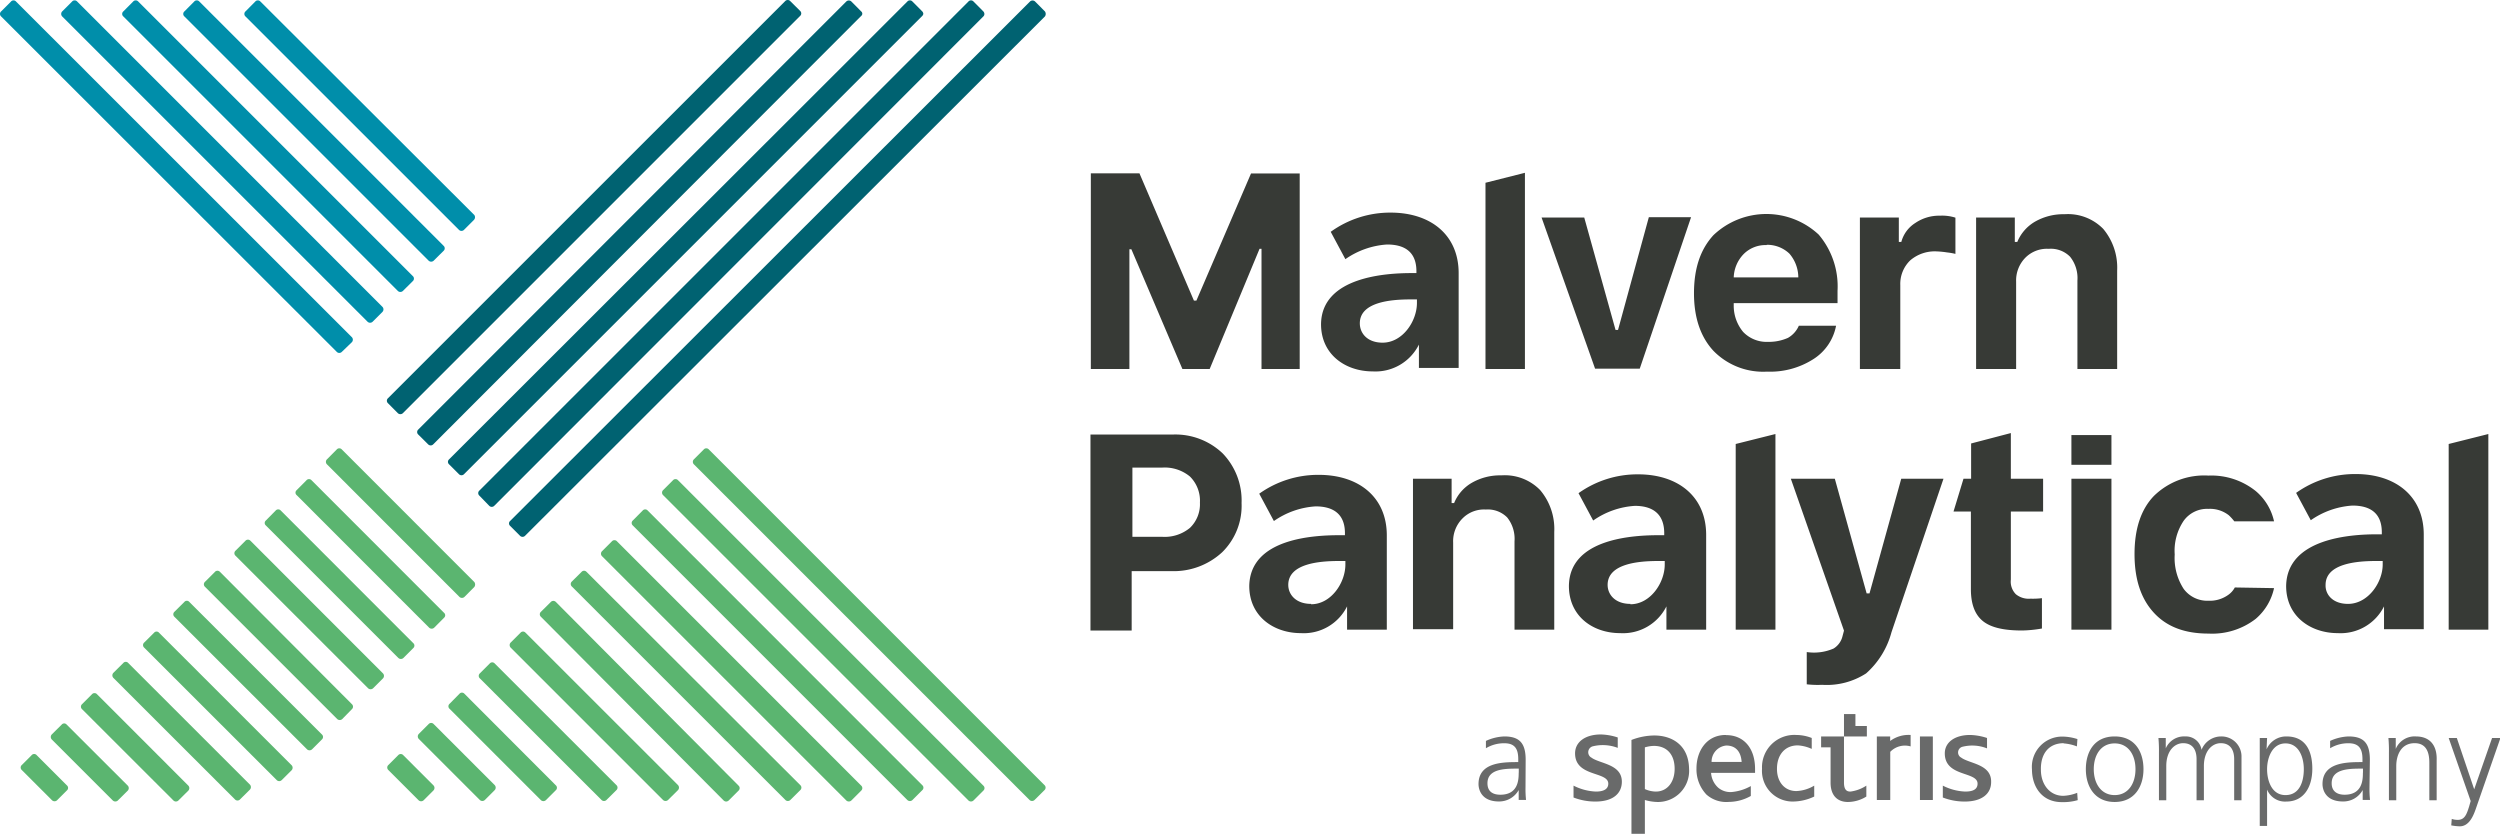 <?xml version="1.0" encoding="UTF-8"?>
<svg xmlns="http://www.w3.org/2000/svg" viewBox="0 0 341 113.73">
  <defs>
    <style>.a{fill:#006271}.b{fill:#5bb570}.c{fill:#008eaa}.d{fill:#373a36}.e{fill:#696a6a}</style>
  </defs>
  <path d="M109.14 1.49L107.78.14a.47.47 0 0 0-.67 0L52.92 54.32a.46.46 0 0 0 0 .68l1.35 1.36a.5.5 0 0 0 .68 0l54.19-54.19a.46.46 0 0 0 0-.68zM117.47 1.56L116.12.2a.5.5 0 0 0-.68 0L57.05 58.59a.46.46 0 0 0 0 .68l1.36 1.35a.48.48 0 0 0 .67 0l58.39-58.45a.39.39 0 0 0 0-.61zM125.94 1.9a.51.51 0 0 0-.14-.34L124.45.2a.46.46 0 0 0-.68 0L61.25 62.66a.45.45 0 0 0 0 .67l1.36 1.36a.48.48 0 0 0 .67 0L125.8 2.17a.54.54 0 0 0 .14-.27zM134.27 1.9a.51.51 0 0 0-.14-.34L132.78.2a.46.46 0 0 0-.68 0L65.38 66.92a.46.46 0 0 0 0 .68l1.36 1.4a.48.48 0 0 0 .67 0l66.72-66.76a.45.45 0 0 0 .14-.34zM142.53 1.56L141.18.2a.5.5 0 0 0-.68 0L69.58 71.06a.45.45 0 0 0 0 .67l1.36 1.36a.48.48 0 0 0 .67 0l70.92-70.85a.6.6 0 0 0 0-.68z" class="a"></path>
  <path d="M80 78a.45.45 0 0 0-.67 0L78 79.32a.46.46 0 0 0 0 .68l29.13 29.12a.48.48 0 0 0 .67 0l1.36-1.35a.46.46 0 0 0 0-.68zM75.81 82.1a.49.49 0 0 0-.34-.14.48.48 0 0 0-.33.14l-1.36 1.35a.46.46 0 0 0 0 .68l24.93 25.06a.51.51 0 0 0 .34.14.53.53 0 0 0 .34-.14l1.35-1.35a.46.46 0 0 0 0-.68zM71.68 86.3a.45.45 0 0 0-.68 0l-1.35 1.35a.5.5 0 0 0 0 .68l20.79 20.79a.5.5 0 0 0 .68 0l1.36-1.35a.5.5 0 0 0 0-.68zM84.15 73.83a.46.46 0 0 0-.68 0l-1.36 1.36a.48.48 0 0 0 0 .67l33.33 33.33a.5.5 0 0 0 .68 0l1.35-1.35a.46.46 0 0 0 0-.68zM88.34 69.63a.45.45 0 0 0-.67 0L86.31 71a.45.45 0 0 0 0 .67l37.46 37.46a.5.5 0 0 0 .68 0l1.35-1.35a.45.45 0 0 0 0-.68zM92.48 65.5a.46.46 0 0 0-.68 0l-1.36 1.36a.48.48 0 0 0 0 .67l41.66 41.66a.5.5 0 0 0 .68 0l1.35-1.35a.45.45 0 0 0 0-.68zM142.47 107.09L96.68 61.3a.46.46 0 0 0-.68 0l-1.36 1.36a.48.48 0 0 0 0 .67l45.79 45.79a.5.5 0 0 0 .68 0l1.36-1.35a.46.46 0 0 0 0-.68zM67.48 90.5a.45.45 0 0 0-.68 0l-1.35 1.35a.46.46 0 0 0 0 .68l16.6 16.59a.48.48 0 0 0 .67 0l1.36-1.35a.46.46 0 0 0 0-.68zM63.35 94.63a.45.45 0 0 0-.68 0L61.32 96a.45.45 0 0 0 0 .68l12.46 12.46a.5.5 0 0 0 .68 0l1.35-1.35a.45.45 0 0 0 0-.68zM59.15 98.76a.46.46 0 0 0-.68 0l-1.35 1.35a.5.5 0 0 0 0 .68l8.33 8.33a.5.5 0 0 0 .68 0l1.35-1.35a.5.5 0 0 0 0-.68zM55 103a.46.46 0 0 0-.68 0l-1.35 1.35a.46.46 0 0 0 0 .68l4.13 4.13a.5.5 0 0 0 .68 0l1.35-1.35a.5.5 0 0 0 0-.68z" class="b"></path>
  <path d="M64.7 29.33L35.51.2a.46.46 0 0 0-.68 0l-1.35 1.36a.46.46 0 0 0 0 .68l29.13 29.12a.48.48 0 0 0 .67 0L64.64 30a.53.53 0 0 0 .06-.67zM27.18.2a.46.46 0 0 0-.68 0l-1.35 1.36a.45.45 0 0 0 0 .68l33.32 33.32a.5.5 0 0 0 .68 0l1.36-1.35a.46.46 0 0 0 0-.68zM18.85.2a.46.46 0 0 0-.68 0l-1.35 1.36a.45.45 0 0 0 0 .68l37.45 37.45a.5.5 0 0 0 .68 0l1.36-1.35a.46.46 0 0 0 0-.68zM10.52.2a.46.46 0 0 0-.68 0L8.48 1.56a.5.5 0 0 0 0 .68l41.66 41.65a.5.5 0 0 0 .68 0l1.35-1.35a.5.5 0 0 0 0-.68zM2.18.2a.45.45 0 0 0-.67 0L.15 1.56a.46.46 0 0 0 0 .68L45.94 48a.48.48 0 0 0 .68 0L48 46.67a.5.5 0 0 0 0-.67z" class="c"></path>
  <path d="M64.7 79.39L46.62 61.3a.46.46 0 0 0-.68 0l-1.35 1.36a.48.48 0 0 0 0 .67l18.08 18.09a.5.5 0 0 0 .68 0l1.35-1.36a.58.58 0 0 0 0-.67zM42.49 65.5a.46.46 0 0 0-.68 0l-1.35 1.36a.44.44 0 0 0 0 .67l18.08 18.09a.5.5 0 0 0 .68 0l1.35-1.36a.44.44 0 0 0 0-.67zM38.29 69.63a.46.46 0 0 0-.68 0L36.26 71a.44.44 0 0 0 0 .67l18.08 18.08a.5.5 0 0 0 .68 0l1.35-1.35a.45.45 0 0 0 0-.68zM34.16 73.76a.46.46 0 0 0-.68 0l-1.36 1.36a.46.46 0 0 0 0 .68l18.09 18.08a.5.5 0 0 0 .68 0l1.35-1.35a.5.5 0 0 0 0-.68zM30 78a.46.46 0 0 0-.68 0l-1.36 1.36a.46.46 0 0 0 0 .68L46 98.08a.5.5 0 0 0 .68 0L48 96.73a.46.46 0 0 0 0-.68zM25.82 82.1a.44.44 0 0 0-.67 0l-1.36 1.35a.46.46 0 0 0 0 .68l18.09 18.08a.5.5 0 0 0 .68 0l1.35-1.35a.46.46 0 0 0 0-.68zM21.69 86.3a.44.44 0 0 0-.67 0l-1.36 1.35a.46.46 0 0 0 0 .68l18.09 18.08a.48.48 0 0 0 .67 0l1.36-1.35a.5.5 0 0 0 0-.68zM17.49 90.43a.44.44 0 0 0-.67 0l-1.36 1.35a.5.5 0 0 0 0 .68l16.6 16.59a.47.47 0 0 0 .67 0l1.36-1.35a.5.5 0 0 0 0-.68zM13.23 94.69a.46.46 0 0 0-.68 0l-1.36 1.36a.46.46 0 0 0 0 .68l12.47 12.46a.48.48 0 0 0 .67 0l1.36-1.35a.5.5 0 0 0 0-.68zM9.09 98.83a.44.44 0 0 0-.67 0l-1.36 1.35a.5.5 0 0 0 0 .68l8.33 8.33a.5.5 0 0 0 .68 0l1.36-1.35a.5.5 0 0 0 0-.68zM5 103a.45.45 0 0 0-.68 0l-1.35 1.35a.46.46 0 0 0 0 .68l4.13 4.13a.5.5 0 0 0 .68 0l1.35-1.35a.45.45 0 0 0 0-.68z" class="b"></path>
  <path d="M154 50.33h-5.21V23.64h6.63L162.85 41h.34l7.45-17.34h6.64v26.67h-5.21V33.94h-.27L165 50.33h-3.72L154.32 34h-.27v16.33zM202.62 50.33v-25.4l5.38-1.36v26.76zM210.27 29.67h5.82L220.36 45h.34l4.2-15.37h5.76l-7 20.66h-6.09zM245.36 44.43h5.08a6.92 6.92 0 0 1-3.12 4.57 10.93 10.93 0 0 1-6.3 1.69 9.47 9.47 0 0 1-7.31-2.84C232 46 231.06 43.42 231.06 40s.89-6 2.65-7.92a10.47 10.47 0 0 1 14.36-.08 10.91 10.91 0 0 1 2.57 7.66v1.69h-14.16v.27a5.58 5.58 0 0 0 1.29 3.66 4.43 4.43 0 0 0 3.39 1.35 6.44 6.44 0 0 0 2.71-.54 3.49 3.49 0 0 0 1.49-1.66zm-4.41-11a4.19 4.19 0 0 0-3.11 1.22 4.79 4.79 0 0 0-1.36 3.19h8.81a5 5 0 0 0-1.22-3.25 4.4 4.4 0 0 0-3.07-1.2zM253.69 50.33V29.67H259V33h.34a4.39 4.39 0 0 1 1.9-2.58 5.77 5.77 0 0 1 3.38-1 5.9 5.9 0 0 1 2.1.27v4.94a9 9 0 0 0-1.15-.2 11.88 11.88 0 0 0-1.42-.14 5.14 5.14 0 0 0-3.59 1.22 4.46 4.46 0 0 0-1.36 3.39v11.43zM269.54 50.33V29.67h5.28V33h.34a5.71 5.71 0 0 1 2.44-2.78 7.78 7.78 0 0 1 4-1 6.73 6.73 0 0 1 5.28 2 8.22 8.22 0 0 1 1.9 5.69v13.42h-5.42V38.27a4.66 4.66 0 0 0-1-3.25 3.68 3.68 0 0 0-2.91-1.08 4.15 4.15 0 0 0-3.19 1.21 4.42 4.42 0 0 0-1.26 3.26v11.92zM148.77 59.27H160a9.35 9.35 0 0 1 6.77 2.57 9.25 9.25 0 0 1 2.58 6.78 8.87 8.87 0 0 1-2.64 6.7 9.74 9.74 0 0 1-7 2.58h-5.35V86h-5.62V59.27zm5.69 4.61v9.34h4.06a5.4 5.4 0 0 0 3.79-1.22 4.48 4.48 0 0 0 1.36-3.45 4.64 4.64 0 0 0-1.36-3.55 5.4 5.4 0 0 0-3.79-1.22h-4.06zM192.73 85.89V65.3H198v3.32h.34a5.66 5.66 0 0 1 2.44-2.78 7.74 7.74 0 0 1 4-1 6.73 6.73 0 0 1 5.29 2 8.21 8.21 0 0 1 1.93 5.71v13.34h-5.42V73.83a4.67 4.67 0 0 0-1-3.25 3.71 3.71 0 0 0-2.91-1.08 4.12 4.12 0 0 0-3.19 1.22 4.39 4.39 0 0 0-1.27 3.28v11.82h-5.48zM236.75 85.89V60.56l5.42-1.36v26.69zM248.54 93.41a13.39 13.39 0 0 1-2.1-.07v-4.4a6.7 6.7 0 0 0 3.66-.48 2.7 2.7 0 0 0 1.22-1.69l.2-.75-7.25-20.72h6l4.34 15.64h.39l4.33-15.64h5.76L258 86.23a11.45 11.45 0 0 1-3.46 5.62 9.89 9.89 0 0 1-6 1.56zM268.86 65.3v-4.81l5.42-1.42v6.23h4.4v4.47h-4.4v9.28a2.44 2.44 0 0 0 .68 2 2.77 2.77 0 0 0 2 .61 10.23 10.23 0 0 0 1.56-.07v4.14a17.39 17.39 0 0 1-2.71.27c-2.51 0-4.27-.41-5.35-1.29s-1.63-2.3-1.63-4.34v-10.6h-2.37l1.36-4.47zM282.54 85.89V65.3H288v20.59zM282.54 63.4v-4.06H288v4.06zM334 85.89V60.56l5.41-1.36v26.69zM304.83 80.13a2.86 2.86 0 0 1-.88 1 4.32 4.32 0 0 1-2.71.81 4 4 0 0 1-3.39-1.62 7.72 7.72 0 0 1-1.22-4.68 7.32 7.32 0 0 1 1.22-4.6 3.94 3.94 0 0 1 3.39-1.63 4.16 4.16 0 0 1 2.78.88 6.94 6.94 0 0 1 .74.82h5.42a7.51 7.51 0 0 0-2.51-4.14 9.67 9.67 0 0 0-6.43-2.1 9.8 9.8 0 0 0-7.45 2.78q-2.64 2.75-2.64 7.93c0 3.45.88 6.09 2.64 8s4.2 2.84 7.45 2.84a9.71 9.71 0 0 0 6.43-2 7.63 7.63 0 0 0 2.51-4.2zM182.77 73h.68v-.27c0-2.71-1.7-3.66-4-3.66a11.1 11.1 0 0 0-5.69 2l-2-3.73a13.82 13.82 0 0 1 8.12-2.57c5.42 0 9.28 3 9.28 8.26v12.86h-5.42v-3.18a6.6 6.6 0 0 1-6.29 3.65c-3.73 0-7.05-2.3-7.05-6.43.11-6.57 8.98-6.93 12.37-6.93zm-3.93 9.42c2.71 0 4.67-2.92 4.67-5.42v-.48h-.88c-2.64 0-6.91.34-6.91 3.26 0 1.3 1.02 2.59 3.12 2.59zM192.52 37.25h.68V37c0-2.71-1.69-3.65-4-3.65a11.14 11.14 0 0 0-5.69 2l-2-3.73a13.84 13.84 0 0 1 8.17-2.62c5.42 0 9.28 3 9.28 8.26v12.93h-5.42V47a6.62 6.62 0 0 1-6.3 3.66c-3.73 0-7.05-2.31-7.05-6.44.07-6.49 8.95-6.97 12.33-6.97zm-3.93 9.49c2.71 0 4.68-2.91 4.68-5.42v-.48h-.88c-2.64 0-6.91.34-6.91 3.26 0 1.35 1.01 2.64 3.11 2.64zM226.32 73h.68v-.27c0-2.73-1.69-3.73-4-3.73a11.1 11.1 0 0 0-5.69 2l-2-3.73a13.84 13.84 0 0 1 8.13-2.57c5.42 0 9.28 3 9.28 8.26v12.93h-5.42v-3.18a6.62 6.62 0 0 1-6.3 3.65c-3.73 0-7-2.3-7-6.43.06-6.57 9-6.93 12.32-6.93zm-3.93 9.42c2.71 0 4.68-2.92 4.68-5.42v-.48h-.88c-2.64 0-6.91.34-6.91 3.26 0 1.3 1.01 2.59 3.11 2.59zM324.2 72.88h.68v-.27c0-2.71-1.69-3.65-4-3.65a11.14 11.14 0 0 0-5.69 2l-2-3.73a13.84 13.84 0 0 1 8.13-2.57c5.42 0 9.28 3 9.28 8.26v12.9h-5.42v-3.11a6.62 6.62 0 0 1-6.3 3.65c-3.73 0-7.05-2.3-7.05-6.43.11-6.57 8.98-7.05 12.37-7.05zm-3.93 9.49c2.73 0 4.73-2.92 4.73-5.37v-.48h-.88c-2.65 0-6.91.34-6.91 3.26-.05 1.3.96 2.59 3.06 2.59z" class="d"></path>
  <path d="M251.52 106.75v-6.3h-3.12v1.49h1.29v4.81c0 1.7.88 2.64 2.37 2.64a4.83 4.83 0 0 0 2.51-.74v-1.49a5.14 5.14 0 0 1-2.17.81c-.41 0-.88-.13-.88-1.22M225.65 100.32a8.81 8.81 0 0 0-3.12.61v12.8h1.83v-4.61a6.57 6.57 0 0 0 1.69.27 4.25 4.25 0 0 0 4.34-4.53c-.07-3.39-2.51-4.54-4.74-4.54m2.77 4.54c0 1.82-1 3.11-2.57 3.11a3.8 3.8 0 0 1-1.49-.34v-5.69a4.73 4.73 0 0 1 1.22-.2c1.76 0 2.84 1.15 2.84 3.12M235.4 100.25c-2.71 0-4 2.3-4 4.54a5 5 0 0 0 1.36 3.59 4.08 4.08 0 0 0 3.05 1 6.16 6.16 0 0 0 3-.81v-1.35a6.5 6.5 0 0 1-2.58.81 2.57 2.57 0 0 1-1.89-.61 3 3 0 0 1-.95-2h6v-.54c0-2.85-1.56-4.61-3.93-4.61m-2 3.66a2.21 2.21 0 0 1 2-2.24c1.22 0 2 .75 2.1 2.24zM242.38 104.86c0-1.9 1.08-3.19 2.84-3.19a5.36 5.36 0 0 1 1.9.48v-1.49a5.9 5.9 0 0 0-2.1-.41 4.41 4.41 0 0 0-4.68 4.61 4.18 4.18 0 0 0 4.2 4.47 6.93 6.93 0 0 0 2.92-.68v-1.49a5.11 5.11 0 0 1-2.44.74c-1.63 0-2.64-1.28-2.64-3M253.08 97.4h-1.56v3.05h3.12v-1.42h-1.56V97.4zM261.88 100.45h1.76v8.67h-1.76zM217 103.3a.84.84 0 0 1 .21-1.49 5.69 5.69 0 0 1 3.45.2v-1.42a8 8 0 0 0-2.3-.41c-2.1 0-3.52 1-3.52 2.58 0 3.25 4.53 2.43 4.53 4.13 0 .81-.74 1.08-1.69 1.08a7.32 7.32 0 0 1-3.05-.81v1.62a8.15 8.15 0 0 0 3 .55c2.37 0 3.59-1.09 3.59-2.71 0-2.44-3.11-2.44-4.2-3.32M267.44 103.3a.8.8 0 0 1 .2-1.43 5.44 5.44 0 0 1 3.39.21v-1.42a8 8 0 0 0-2.3-.41c-2.1 0-3.46 1-3.46 2.51 0 3.25 4.47 2.43 4.47 4.13 0 .81-.68 1.08-1.69 1.08a7.32 7.32 0 0 1-3.05-.81v1.62a8.15 8.15 0 0 0 3 .55c2.37 0 3.59-1.09 3.59-2.65.07-2.5-3.05-2.5-4.13-3.38M257.82 101.06v-.61H256v8.67h1.83v-6.57a2.78 2.78 0 0 1 2.78-.74v-1.56a4.23 4.23 0 0 0-2.78.81M208.1 103.64c0-2.24-.81-3.19-2.91-3.19a6.48 6.48 0 0 0-2.51.61v1a4.79 4.79 0 0 1 2.51-.68c1.42 0 1.9.75 1.9 2.17v.4h-.21c-2.16 0-5.21.14-5.21 3 0 .74.4 2.37 2.77 2.37a3.05 3.05 0 0 0 2.71-1.56v1.35h1a14.22 14.22 0 0 1-.07-1.76zm-.95 1.76c0 .95-.06 3-2.5 3-1 0-1.76-.41-1.76-1.56 0-1.9 2.16-2 4-2h.27v.54zM281.46 101.4a6.21 6.21 0 0 1 1.83.41l.07-1a6.94 6.94 0 0 0-2-.34 4.13 4.13 0 0 0-4.2 4.47c0 2.37 1.36 4.47 4.07 4.47a7.13 7.13 0 0 0 2.17-.27l-.07-1a5.76 5.76 0 0 1-1.9.41c-1.89 0-3.05-1.62-3.05-3.52-.06-2.24 1.09-3.66 3.12-3.66M288.44 100.45c-2.78 0-3.93 2.1-3.93 4.47s1.22 4.47 3.93 4.47 3.93-2.1 3.93-4.47-1.16-4.47-3.93-4.47m0 8c-1.83 0-2.85-1.56-2.85-3.53s1-3.52 2.85-3.52 2.84 1.56 2.84 3.52-1 3.53-2.84 3.53M303 100.45a2.87 2.87 0 0 0-2.71 1.83 2.15 2.15 0 0 0-2.23-1.83 2.71 2.71 0 0 0-2.65 1.63v-1.42h-1a18.91 18.91 0 0 1 .07 2v6.5h1v-4.67c0-2.1 1.15-3.12 2.3-3.12 1.36 0 1.83 1 1.83 2.17v5.62h1v-4.67c0-2.1 1.15-3.12 2.3-3.12 1.36 0 1.83 1 1.83 2.17v5.62h1v-5.86a2.73 2.73 0 0 0-2.78-2.85M311.87 100.45a2.9 2.9 0 0 0-2.71 1.76l.07-1.55h-1v12h1v-4.96a2.64 2.64 0 0 0 2.64 1.63c2.31 0 3.53-1.9 3.53-4.47s-1-4.41-3.53-4.41m-.13 8c-1.9 0-2.51-2-2.51-3.53s.68-3.52 2.51-3.52 2.5 1.9 2.5 3.52-.54 3.53-2.5 3.53M323.25 103.64c0-2.24-.81-3.19-2.91-3.19a6.52 6.52 0 0 0-2.51.61v1a4.79 4.79 0 0 1 2.51-.68c1.42 0 1.9.75 1.9 2.17v.4H322c-2.16 0-5.21.14-5.21 3 0 .74.4 2.37 2.78 2.37a3 3 0 0 0 2.7-1.56v1.35h1a14.22 14.22 0 0 1-.07-1.76zm-.95 1.76c0 .95-.06 3-2.5 3-.95 0-1.76-.41-1.76-1.56 0-1.9 2.17-2 4-2h.27v.54zM329.55 100.45a2.79 2.79 0 0 0-2.77 1.7v-1.49h-1a18.91 18.91 0 0 1 .07 2v6.5h1v-4.67c0-1.42.61-3.12 2.51-3.12 1.42 0 2 1 2 2.64v5.15h1v-5.46c.07-1.83-.75-3.25-2.85-3.25M339.92 100.66l-2.44 7-2.37-7H334l3 8.6-.21.74c-.34 1.09-.61 1.83-1.56 1.83a2.46 2.46 0 0 1-.81-.13l-.07.88a6.74 6.74 0 0 0 1.16.13c1.15 0 1.76-1.15 2.16-2.3l3.39-9.75z" class="e"></path>
</svg>
